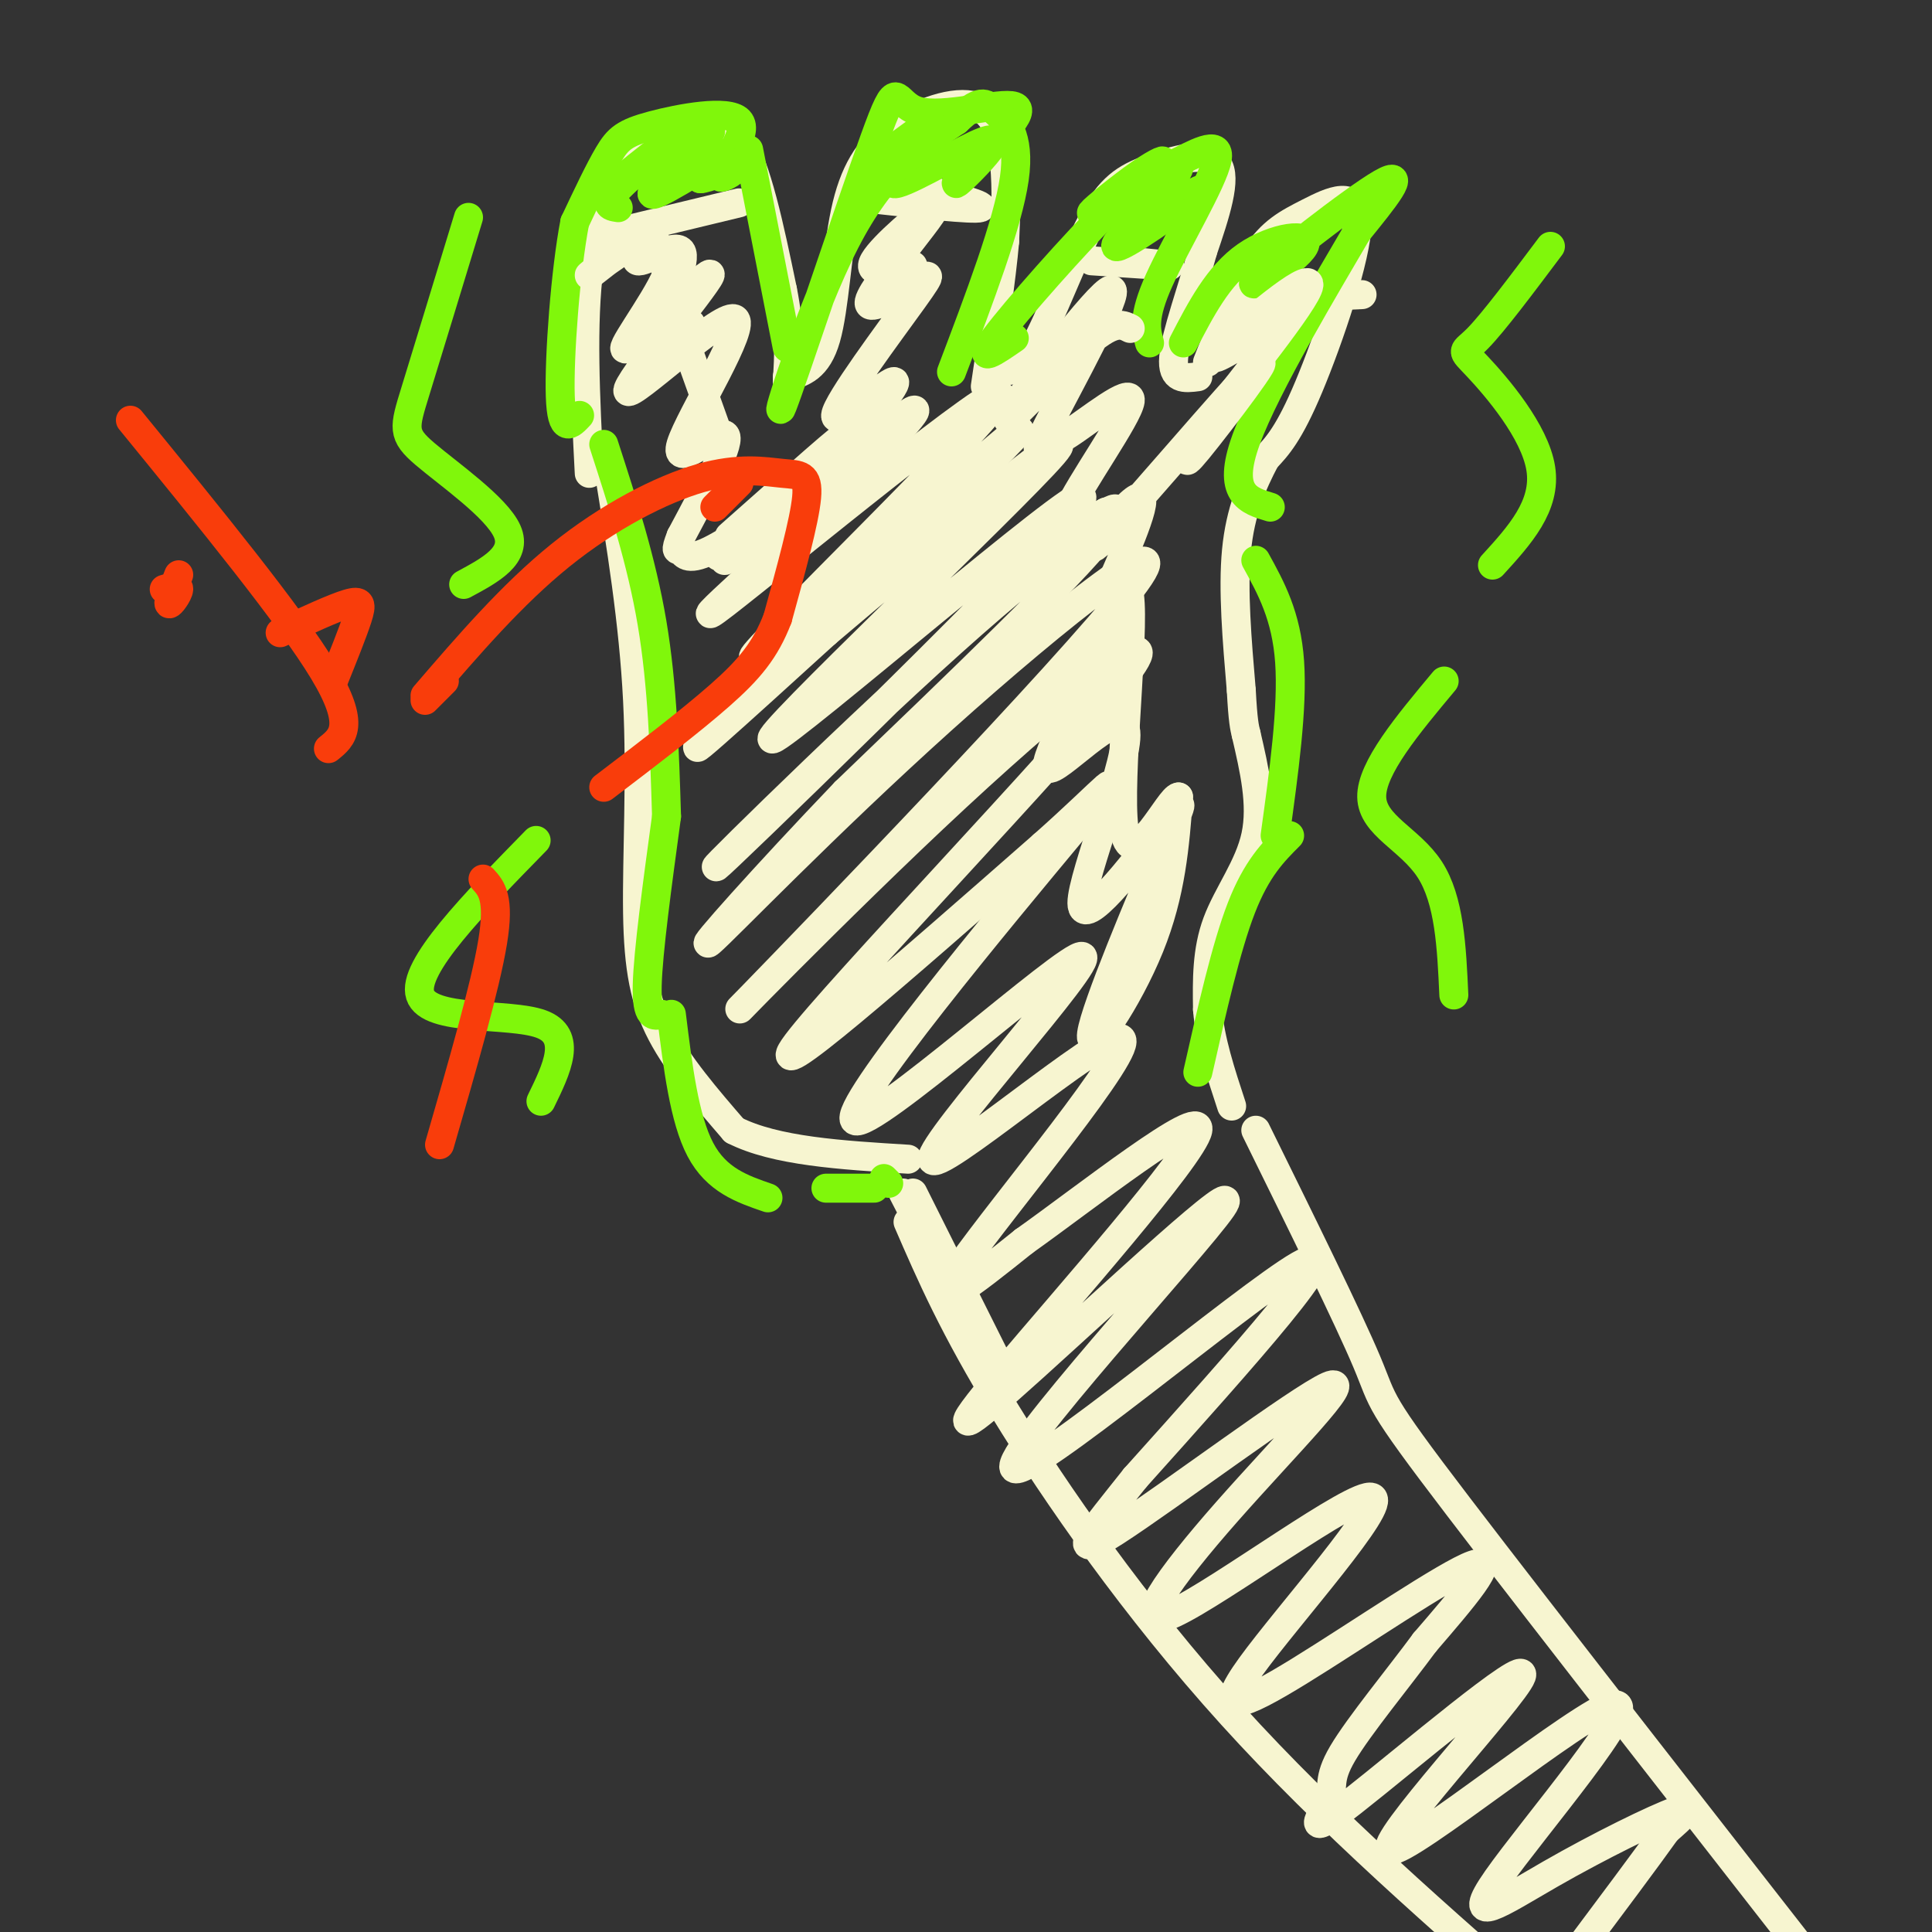 <svg viewBox='0 0 400 400' version='1.1' xmlns='http://www.w3.org/2000/svg' xmlns:xlink='http://www.w3.org/1999/xlink'><rect x="0" y="0" width="400" height="400" fill="#333333" stroke="none"/><g fill='none' stroke='#F7F5D0' stroke-width='6' stroke-linecap='round' stroke-linejoin='round'><path d='M126,97c2.595,15.935 5.190,31.869 6,48c0.810,16.131 -0.167,32.458 0,44c0.167,11.542 1.476,18.298 5,25c3.524,6.702 9.262,13.351 15,20'/><path d='M152,234c8.500,4.333 22.250,5.167 36,6'/><path d='M122,98c-0.797,-15.544 -1.595,-31.088 0,-43c1.595,-11.912 5.582,-20.193 9,-24c3.418,-3.807 6.266,-3.140 10,-4c3.734,-0.860 8.352,-3.246 12,2c3.648,5.246 6.324,18.123 9,31'/><path d='M162,60c1.667,8.333 1.333,13.667 1,19'/><path d='M163,78c3.106,-0.893 6.213,-1.786 8,-8c1.787,-6.214 2.255,-17.748 4,-26c1.745,-8.252 4.767,-13.222 10,-17c5.233,-3.778 12.678,-6.363 17,-5c4.322,1.363 5.521,6.675 6,12c0.479,5.325 0.240,10.662 0,16'/><path d='M208,50c-0.667,7.667 -2.333,18.833 -4,30'/><path d='M206,76c2.270,0.957 4.539,1.914 8,-4c3.461,-5.914 8.113,-18.699 12,-26c3.887,-7.301 7.008,-9.120 12,-11c4.992,-1.880 11.855,-3.823 14,-1c2.145,2.823 -0.427,10.411 -3,18'/><path d='M249,52c-2.022,7.511 -5.578,17.289 -6,22c-0.422,4.711 2.289,4.356 5,4'/><path d='M250,75c3.349,-8.466 6.699,-16.931 10,-22c3.301,-5.069 6.555,-6.740 11,-9c4.445,-2.260 10.081,-5.108 10,2c-0.081,7.108 -5.880,24.174 -10,34c-4.120,9.826 -6.560,12.413 -9,15'/><path d='M262,95c-2.778,5.267 -5.222,10.933 -6,19c-0.778,8.067 0.111,18.533 1,29'/><path d='M257,143c0.333,6.333 0.667,7.667 1,9'/><path d='M258,152c1.689,7.267 3.378,14.533 2,21c-1.378,6.467 -5.822,12.133 -8,18c-2.178,5.867 -2.089,11.933 -2,18'/><path d='M250,209c0.500,6.333 2.750,13.167 5,20'/><path d='M260,234c9.622,19.533 19.244,39.067 23,48c3.756,8.933 1.644,7.267 19,30c17.356,22.733 54.178,69.867 91,117'/><path d='M188,253c4.711,10.867 9.422,21.733 20,39c10.578,17.267 27.022,40.933 47,63c19.978,22.067 43.489,42.533 67,63'/><path d='M124,49c0.000,0.000 29.000,-7.000 29,-7'/><path d='M187,38c8.667,2.250 17.333,4.500 16,5c-1.333,0.500 -12.667,-0.750 -24,-2'/><path d='M226,54c7.417,0.500 14.833,1.000 16,1c1.167,0.000 -3.917,-0.500 -9,-1'/><path d='M260,62c0.000,0.000 22.000,-1.000 22,-1'/><path d='M187,247c0.000,0.000 18.000,35.000 18,35'/><path d='M189,247c0.000,0.000 18.000,36.000 18,36'/></g>
<g fill='none' stroke='#80F70B' stroke-width='6' stroke-linecap='round' stroke-linejoin='round'><path d='M96,121c5.601,-3.012 11.202,-6.024 9,-11c-2.202,-4.976 -12.208,-11.917 -17,-16c-4.792,-4.083 -4.369,-5.310 -2,-13c2.369,-7.690 6.685,-21.845 11,-36'/><path d='M309,117c5.607,-6.143 11.214,-12.286 10,-20c-1.214,-7.714 -9.250,-17.000 -13,-21c-3.750,-4.000 -3.214,-2.714 0,-6c3.214,-3.286 9.107,-11.143 15,-19'/><path d='M112,228c3.311,-6.800 6.622,-13.600 0,-16c-6.622,-2.400 -23.178,-0.400 -25,-6c-1.822,-5.600 11.089,-18.800 24,-32'/><path d='M301,206c-0.444,-9.844 -0.889,-19.689 -5,-26c-4.111,-6.311 -11.889,-9.089 -12,-15c-0.111,-5.911 7.444,-14.956 15,-24'/><path d='M128,43c-1.808,-0.267 -3.615,-0.535 1,-5c4.615,-4.465 15.654,-13.129 14,-12c-1.654,1.129 -16.001,12.051 -15,12c1.001,-0.051 17.351,-11.076 19,-11c1.649,0.076 -11.402,11.251 -12,13c-0.598,1.749 11.258,-5.929 15,-8c3.742,-2.071 -0.629,1.464 -5,5'/><path d='M145,37c1.129,0.080 6.450,-2.219 7,-2c0.550,0.219 -3.673,2.956 -3,1c0.673,-1.956 6.242,-8.607 4,-11c-2.242,-2.393 -12.296,-0.529 -18,1c-5.704,1.529 -7.058,2.723 -9,6c-1.942,3.277 -4.471,8.639 -7,14'/><path d='M119,46c-1.933,10.000 -3.267,28.000 -3,36c0.267,8.000 2.133,6.000 4,4'/><path d='M155,31c0.000,0.000 8.000,41.000 8,41'/><path d='M187,34c-2.219,0.285 -4.438,0.571 -2,-2c2.438,-2.571 9.534,-7.998 8,-7c-1.534,0.998 -11.697,8.423 -12,9c-0.303,0.577 9.256,-5.693 10,-5c0.744,0.693 -7.325,8.349 -6,9c1.325,0.651 12.046,-5.702 17,-8c4.954,-2.298 4.141,-0.542 2,2c-2.141,2.542 -5.612,5.869 -6,6c-0.388,0.131 2.306,-2.935 5,-6'/><path d='M203,32c3.519,-3.429 9.816,-9.001 7,-10c-2.816,-0.999 -14.743,2.575 -20,1c-5.257,-1.575 -3.842,-8.298 -9,6c-5.158,14.298 -16.889,49.619 -19,55c-2.111,5.381 5.397,-19.177 13,-34c7.603,-14.823 15.302,-19.912 23,-25'/><path d='M198,25c4.976,-4.679 5.917,-3.875 8,-2c2.083,1.875 5.310,4.821 4,14c-1.310,9.179 -7.155,24.589 -13,40'/><path d='M235,38c-4.734,3.331 -9.468,6.662 -9,6c0.468,-0.662 6.137,-5.317 10,-8c3.863,-2.683 5.920,-3.396 4,-2c-1.920,1.396 -7.815,4.899 -6,4c1.815,-0.899 11.342,-6.200 10,-3c-1.342,3.200 -13.554,14.900 -13,16c0.554,1.100 13.872,-8.400 17,-11c3.128,-2.600 -3.936,1.700 -11,6'/><path d='M210,70c-4.112,2.841 -8.224,5.681 -4,0c4.224,-5.681 16.784,-19.884 24,-27c7.216,-7.116 9.089,-7.144 13,-9c3.911,-1.856 9.861,-5.538 9,-1c-0.861,4.538 -8.532,17.297 -12,25c-3.468,7.703 -2.734,10.352 -2,13'/><path d='M245,71c3.617,-6.994 7.234,-13.987 13,-18c5.766,-4.013 13.679,-5.045 12,-2c-1.679,3.045 -12.952,10.166 -10,7c2.952,-3.166 20.129,-16.619 26,-20c5.871,-3.381 0.435,3.309 -5,10'/><path d='M281,48c-6.111,10.489 -18.889,31.711 -23,43c-4.111,11.289 0.444,12.644 5,14'/><path d='M125,92c3.917,12.083 7.833,24.167 10,37c2.167,12.833 2.583,26.417 3,40'/><path d='M139,210c1.333,10.833 2.667,21.667 6,28c3.333,6.333 8.667,8.167 14,10'/><path d='M260,116c3.167,5.750 6.333,11.500 7,21c0.667,9.500 -1.167,22.750 -3,36'/><path d='M171,246c0.000,0.000 10.000,0.000 10,0'/><path d='M183,244c0.000,0.000 1.000,1.000 1,1'/><path d='M248,222c2.917,-12.917 5.833,-25.833 9,-34c3.167,-8.167 6.583,-11.583 10,-15'/><path d='M137,210c-1.583,0.417 -3.167,0.833 -3,-6c0.167,-6.833 2.083,-20.917 4,-35'/></g>
<g fill='none' stroke='#F7F5D0' stroke-width='6' stroke-linecap='round' stroke-linejoin='round'><path d='M151,111c13.244,-11.750 26.487,-23.499 22,-19c-4.487,4.499 -26.705,25.247 -24,23c2.705,-2.247 30.333,-27.489 30,-27c-0.333,0.489 -28.628,26.709 -29,28c-0.372,1.291 27.179,-22.345 36,-29c8.821,-6.655 -1.090,3.673 -11,14'/><path d='M175,101c-11.967,11.367 -36.383,32.784 -25,24c11.383,-8.784 58.567,-47.768 57,-43c-1.567,4.768 -51.884,53.288 -51,54c0.884,0.712 52.969,-46.385 55,-47c2.031,-0.615 -45.991,45.253 -61,60c-15.009,14.747 2.996,-1.626 21,-18'/><path d='M171,131c18.814,-15.922 55.348,-46.729 47,-37c-8.348,9.729 -61.579,59.992 -58,59c3.579,-0.992 63.967,-53.241 64,-50c0.033,3.241 -60.290,61.972 -73,74c-12.710,12.028 22.194,-22.646 46,-44c23.806,-21.354 36.516,-29.387 31,-22c-5.516,7.387 -29.258,30.193 -53,53'/><path d='M175,164c-16.448,17.174 -31.068,33.608 -28,31c3.068,-2.608 23.824,-24.258 48,-46c24.176,-21.742 51.771,-43.577 39,-27c-12.771,16.577 -65.908,71.566 -78,84c-12.092,12.434 16.862,-17.688 42,-41c25.138,-23.312 46.460,-39.815 34,-24c-12.460,15.815 -58.703,63.947 -67,75c-8.297,11.053 21.351,-14.974 51,-41'/><path d='M216,175c12.936,-11.443 19.774,-19.552 6,-3c-13.774,16.552 -48.162,57.764 -45,60c3.162,2.236 43.872,-34.503 47,-34c3.128,0.503 -31.327,38.248 -31,42c0.327,3.752 35.434,-26.490 39,-25c3.566,1.490 -24.410,34.711 -33,47c-8.590,12.289 2.205,3.644 13,-5'/><path d='M212,257c12.450,-8.811 37.075,-28.340 36,-23c-1.075,5.340 -27.849,35.548 -40,50c-12.151,14.452 -9.679,13.149 6,-1c15.679,-14.149 44.563,-41.143 39,-33c-5.563,8.143 -45.575,51.423 -43,54c2.575,2.577 47.736,-35.549 59,-42c11.264,-6.451 -11.368,18.775 -34,44'/><path d='M235,306c-9.074,11.412 -14.759,17.942 -4,11c10.759,-6.942 37.962,-27.355 44,-30c6.038,-2.645 -9.091,12.480 -21,26c-11.909,13.520 -20.600,25.435 -11,21c9.600,-4.435 37.489,-25.222 41,-24c3.511,1.222 -17.358,24.451 -25,35c-7.642,10.549 -2.057,8.417 10,1c12.057,-7.417 30.588,-20.119 36,-22c5.412,-1.881 -2.294,7.060 -10,16'/><path d='M295,340c-5.335,7.245 -13.671,17.359 -17,23c-3.329,5.641 -1.650,6.810 -3,10c-1.350,3.190 -5.728,8.403 5,0c10.728,-8.403 36.563,-30.420 35,-26c-1.563,4.420 -30.526,35.278 -27,36c3.526,0.722 39.539,-28.690 46,-30c6.461,-1.310 -16.629,25.484 -24,36c-7.371,10.516 0.977,4.754 11,-1c10.023,-5.754 21.721,-11.501 26,-13c4.279,-1.499 1.140,1.251 -2,4'/><path d='M345,379c-3.667,5.167 -11.833,16.083 -20,27'/><path d='M148,88c0.000,0.000 -5.000,-14.000 -5,-14'/><path d='M143,67c-2.764,0.750 -5.528,1.501 -5,-2c0.528,-3.501 4.347,-11.253 3,-13c-1.347,-1.747 -7.861,2.513 -9,2c-1.139,-0.513 3.097,-5.797 1,-5c-2.097,0.797 -10.526,7.676 -11,8c-0.474,0.324 7.007,-5.907 11,-7c3.993,-1.093 4.496,2.954 5,7'/><path d='M138,57c-2.459,5.879 -11.105,17.075 -8,15c3.105,-2.075 17.962,-17.421 17,-15c-0.962,2.421 -17.744,22.610 -17,24c0.744,1.390 19.014,-16.019 22,-15c2.986,1.019 -9.311,20.467 -11,26c-1.689,5.533 7.232,-2.848 9,-2c1.768,0.848 -3.616,10.924 -9,21'/><path d='M141,111c-1.458,3.734 -0.603,2.567 0,3c0.603,0.433 0.954,2.464 6,0c5.046,-2.464 14.786,-9.423 16,-9c1.214,0.423 -6.100,8.226 -6,8c0.100,-0.226 7.612,-8.482 15,-17c7.388,-8.518 14.653,-17.296 13,-17c-1.653,0.296 -12.222,9.668 -12,7c0.222,-2.668 11.235,-17.375 16,-24c4.765,-6.625 3.283,-5.168 0,-3c-3.283,2.168 -8.367,5.048 -9,4c-0.633,-1.048 3.183,-6.024 7,-11'/><path d='M187,52c3.250,-4.381 7.875,-9.833 6,-9c-1.875,0.833 -10.250,7.952 -12,11c-1.750,3.048 3.125,2.024 8,1'/><path d='M234,68c-1.785,-0.906 -3.569,-1.813 -10,4c-6.431,5.813 -17.508,18.345 -15,14c2.508,-4.345 18.602,-25.567 21,-26c2.398,-0.433 -8.901,19.924 -13,28c-4.099,8.076 -0.999,3.871 0,3c0.999,-0.871 -0.103,1.591 4,-1c4.103,-2.591 13.412,-10.236 13,-7c-0.412,3.236 -10.546,17.353 -13,23c-2.454,5.647 2.773,2.823 8,0'/><path d='M229,106c1.742,-0.463 2.098,-1.620 3,1c0.902,2.620 2.350,9.019 -2,21c-4.350,11.981 -14.497,29.545 -13,31c1.497,1.455 14.639,-13.200 16,-8c1.361,5.200 -9.059,30.255 -9,36c0.059,5.745 10.596,-7.820 16,-15c5.404,-7.180 5.675,-7.976 1,3c-4.675,10.976 -14.297,33.724 -15,39c-0.703,5.276 7.513,-6.921 12,-18c4.487,-11.079 5.243,-21.039 6,-31'/><path d='M244,165c-1.736,-0.034 -9.074,15.381 -11,8c-1.926,-7.381 1.562,-37.558 1,-48c-0.562,-10.442 -5.172,-1.150 -4,-4c1.172,-2.850 8.126,-17.844 6,-18c-2.126,-0.156 -13.333,14.525 -8,9c5.333,-5.525 27.205,-31.257 32,-36c4.795,-4.743 -7.487,11.502 -12,17c-4.513,5.498 -1.256,0.249 2,-5'/><path d='M250,88c6.202,-8.131 20.708,-25.958 21,-29c0.292,-3.042 -13.631,8.702 -18,13c-4.369,4.298 0.815,1.149 6,-2'/></g>
<g fill='none' stroke='#F93D0B' stroke-width='6' stroke-linecap='round' stroke-linejoin='round'><path d='M88,145c0.000,0.000 4.000,-4.000 4,-4'/><path d='M88,144c9.016,-10.475 18.032,-20.951 28,-29c9.968,-8.049 20.888,-13.673 29,-16c8.112,-2.327 13.415,-1.357 17,-1c3.585,0.357 5.453,0.102 5,5c-0.453,4.898 -3.226,14.949 -6,25'/><path d='M161,128c-2.533,6.600 -5.867,10.600 -12,16c-6.133,5.400 -15.067,12.200 -24,19'/><path d='M153,100c0.000,0.000 -5.000,5.000 -5,5'/><path d='M27,87c16.583,20.333 33.167,40.667 40,52c6.833,11.333 3.917,13.667 1,16'/><path d='M100,182c1.750,1.917 3.500,3.833 2,13c-1.500,9.167 -6.250,25.583 -11,42'/><path d='M58,131c5.578,-2.578 11.156,-5.156 14,-6c2.844,-0.844 2.956,0.044 2,3c-0.956,2.956 -2.978,7.978 -5,13'/><path d='M37,119c-1.133,2.867 -2.267,5.733 -2,6c0.267,0.267 1.933,-2.067 2,-3c0.067,-0.933 -1.467,-0.467 -3,0'/></g>
</svg>